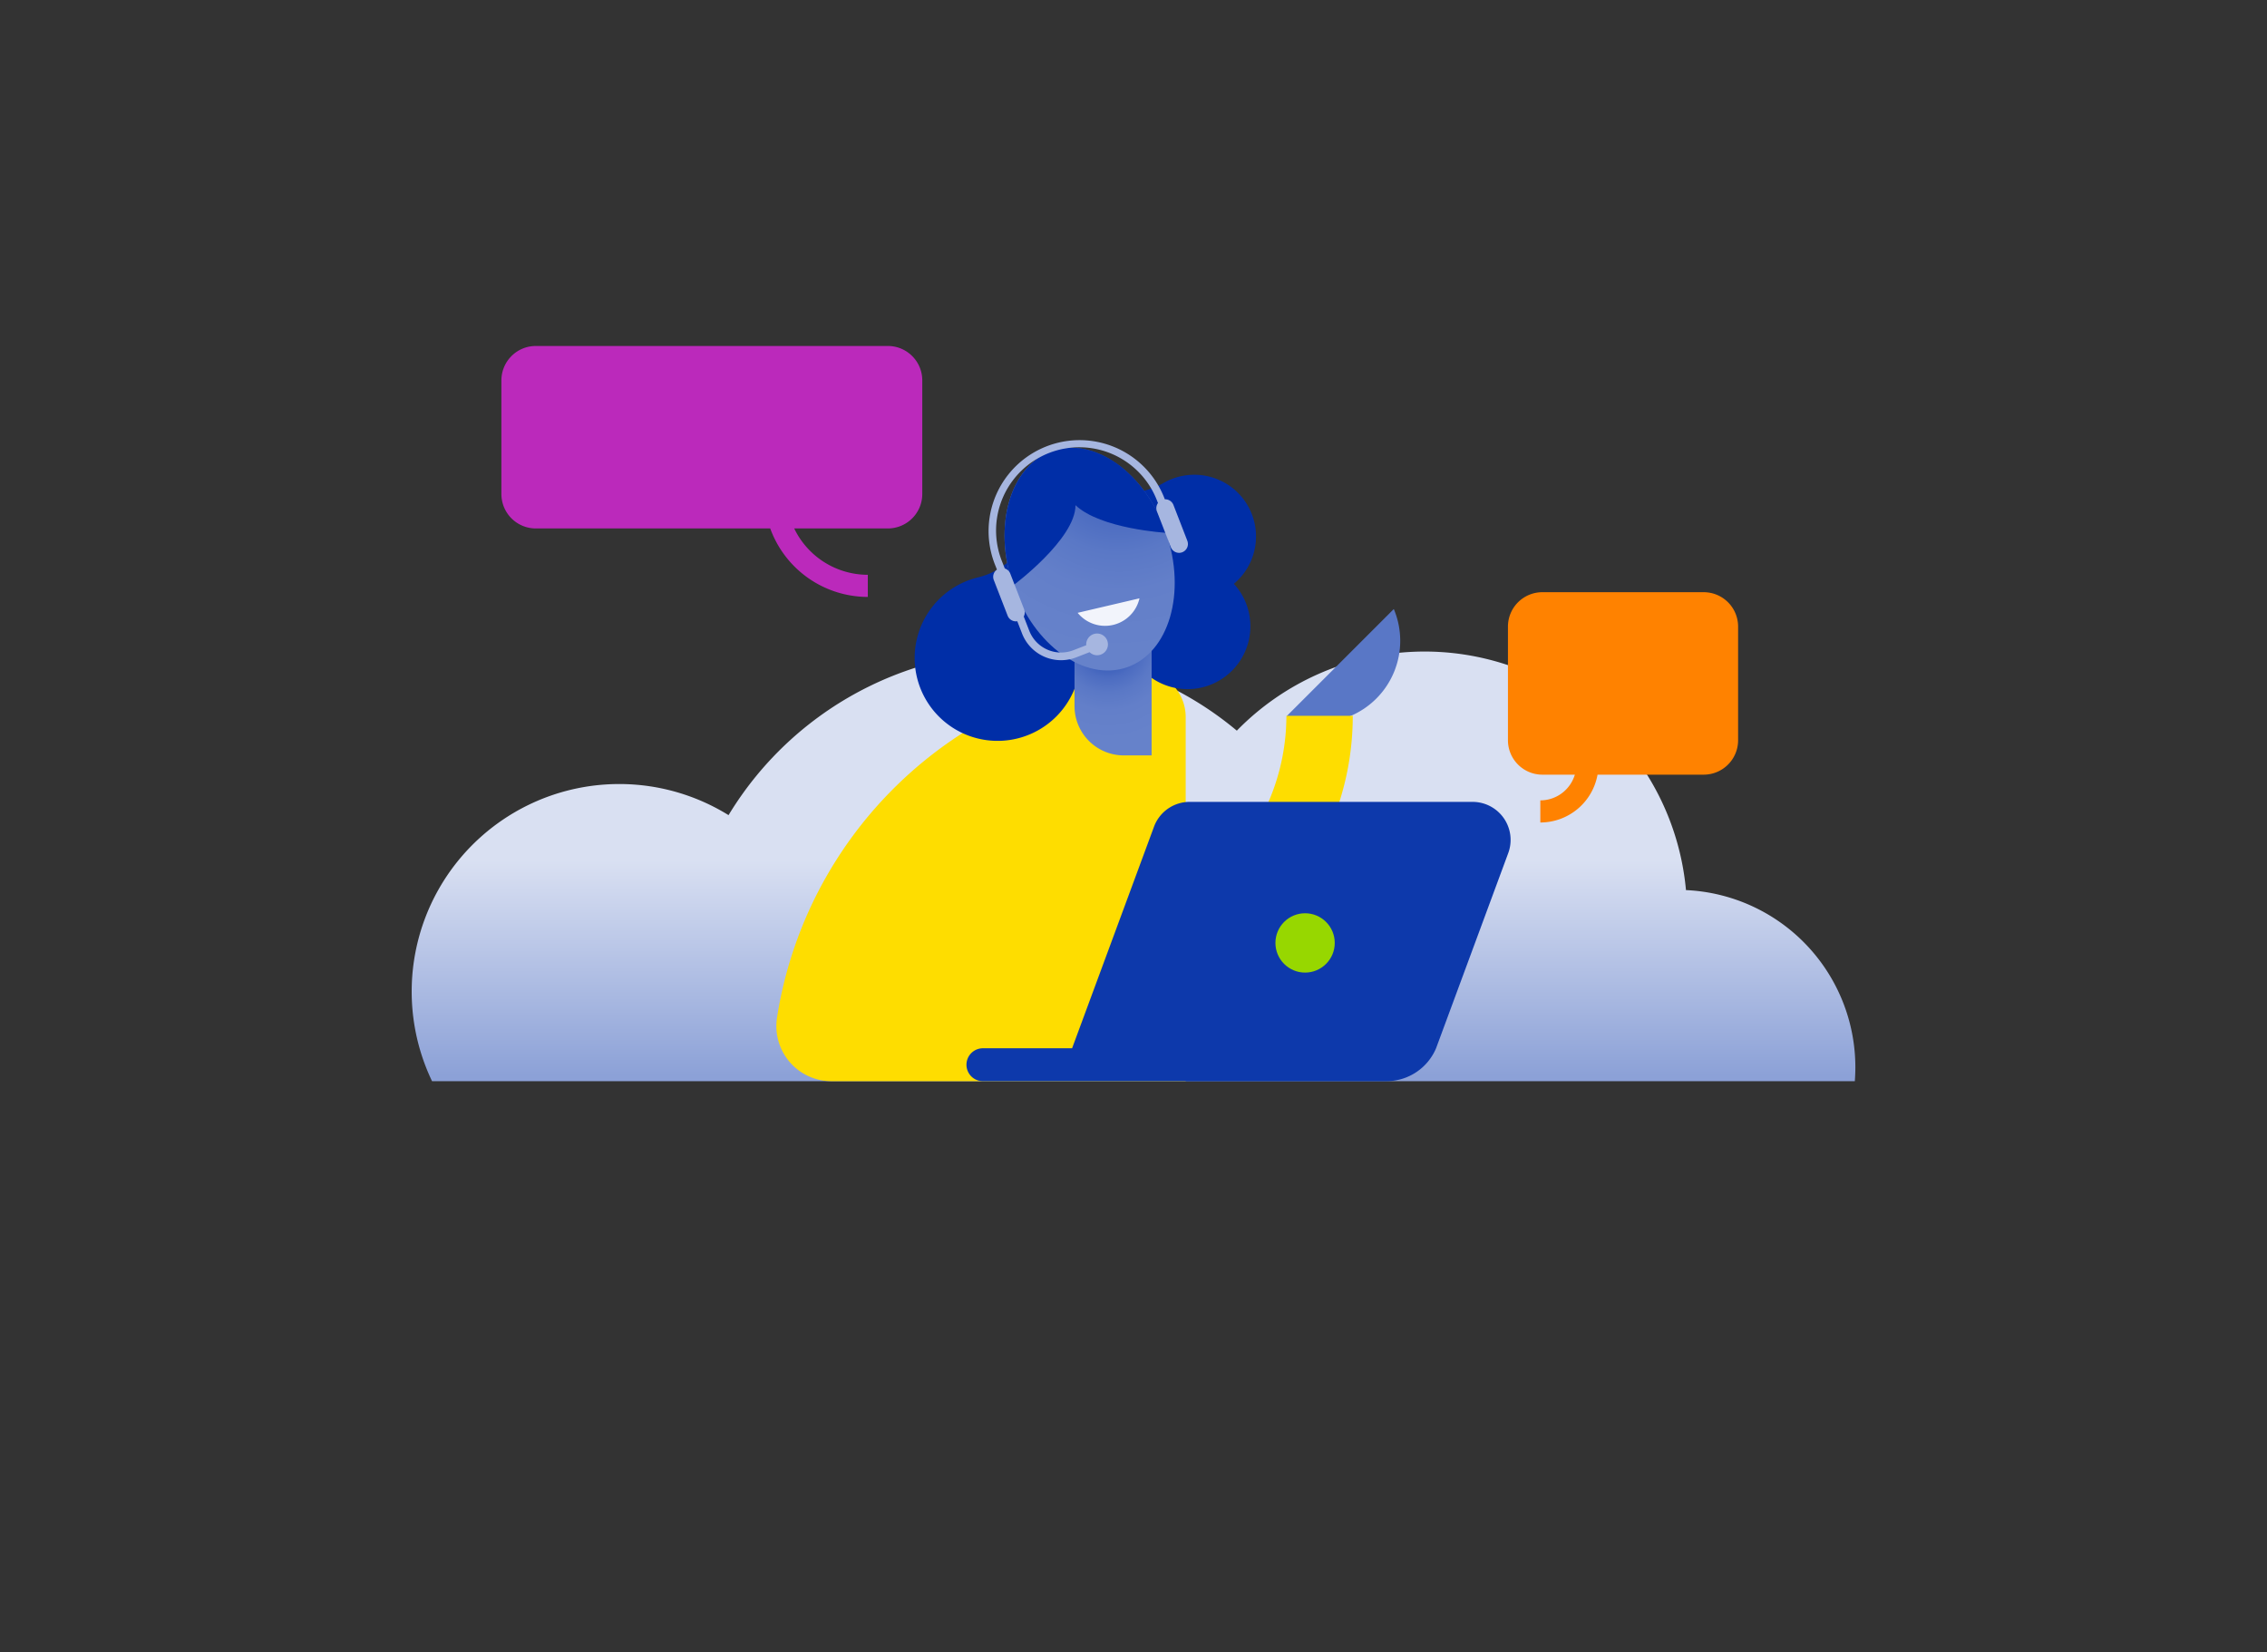 <svg xmlns="http://www.w3.org/2000/svg" xmlns:xlink="http://www.w3.org/1999/xlink" width="380" height="277" viewBox="0 0 380 277"><rect x="0" y="0" width="380" height="277" fill="#333333" stroke="none"/><defs><linearGradient id="a" x1="0.5" y1="0.986" x2="0.5" y2="0.486" gradientUnits="objectBoundingBox"><stop offset="0" stop-color="#8ca1d7"/><stop offset="1" stop-color="#d9e0f2"/></linearGradient><radialGradient id="b" cx="0.431" cy="0.152" r="0.73" gradientTransform="translate(-0.296) scale(1.687 1)" gradientUnits="objectBoundingBox"><stop offset="0" stop-color="#0d39ab"/><stop offset="0.07" stop-color="#1d46b0"/><stop offset="0.2" stop-color="#375cb9"/><stop offset="0.34" stop-color="#4c6cc1"/><stop offset="0.5" stop-color="#5a78c6"/><stop offset="0.69" stop-color="#637fc9"/><stop offset="1" stop-color="#6682ca"/></radialGradient><radialGradient id="c" cx="0.829" cy="0.024" r="0.88" gradientTransform="matrix(1.337, 0.325, -0.46, 0.946, -0.211, -0.194)" xlink:href="#b"/><clipPath id="e"><rect width="380" height="277"/></clipPath></defs><g id="d" clip-path="url(#e)"><g transform="translate(-238.5 -159.18)"><path d="M549.409,565.437q.089-1.154.091-2.333a29.733,29.733,0,0,0-28.393-29.7,43.991,43.991,0,0,0-75.287-26.731,56.92,56.92,0,0,0-85.2,14.164,34.79,34.79,0,0,0-49.7,44.6h238.5Z" transform="translate(0 -225.006)" fill="url(#a)"/><path d="M1098.5,472.929a13.7,13.7,0,0,0,17.949-17.949Z" transform="translate(-644.317 -193.702)" fill="#5977c6"/><path d="M902.08,599V587.87A36.411,36.411,0,0,0,938.45,551.5h11.126a47.5,47.5,0,0,1-47.5,47.5Z" transform="translate(-484.321 -272.323)" fill="#fedd00"/><path d="M697.071,510.711a69.356,69.356,0,0,0-59.769,58.1,9.233,9.233,0,0,0,9.105,10.67H705.8v-61.03A7.783,7.783,0,0,0,697.071,510.711Z" transform="translate(-268.552 -239.049)" fill="#fedd00"/><path d="M819.416,343.944a10.341,10.341,0,0,0-15.508-8.961h0a12.1,12.1,0,0,1-9.636,1.064,10.126,10.126,0,0,0-12.758,6.683,12.1,12.1,0,0,1-8.677,8.069h0a13.9,13.9,0,1,0,17.151,14.017l0,.006a12.091,12.091,0,0,1,8.9-11.228,10.539,10.539,0,1,0,16.818-1.713,10.322,10.322,0,0,0,3.709-7.933Z" transform="translate(-370.38 -94.831)" fill="#002ea7"/><g transform="translate(400.502 293.607)"><path d="M893.85,629.32H846.433a6.373,6.373,0,0,0-5.979,4.165l-13.73,37.142H811.779a2.759,2.759,0,0,0,0,5.519h67.627a9.045,9.045,0,0,0,8.328-5.517l12.1-32.721a6.375,6.375,0,0,0-5.979-8.586Z" transform="translate(-809.02 -629.32)" fill="#0d39ab"/><circle cx="4.972" cy="4.972" r="4.972" transform="translate(51.788 18.674)" fill="#97d700"/></g><path d="M906.68,469.73h12.925v21.806h-4.656a8.273,8.273,0,0,1-8.269-8.269V469.732h0Z" transform="translate(-488.068 -205.717)" fill="url(#b)"/><ellipse cx="13.559" cy="19.176" rx="13.559" ry="19.176" transform="translate(402.087 239.201) rotate(-18.99)" fill="url(#c)"/><path d="M844.887,332.293c-3.447-10.014-.5-20.109,6.579-22.546s15.616,3.705,19.061,13.721c0,0-10.971-.64-15.189-4.63,0,5.7-10.453,13.456-10.453,13.456Z" transform="translate(-436.559 -74.967)" fill="#002ea7"/><path d="M862.121,318.683,859.8,312.7a1.482,1.482,0,0,0-1.439-.944l-.156-.393A15.253,15.253,0,0,0,829.845,322.6l.373.94a1.482,1.482,0,0,0-.529,1.749l2.32,5.979a1.483,1.483,0,0,0,1.383.948,1.419,1.419,0,0,0,.234-.02l.8,2.06a7.012,7.012,0,0,0,9.074,4l2.246-.872A1.811,1.811,0,0,0,847,337.9a1.821,1.821,0,1,0-1.665-2.555,1.837,1.837,0,0,0-.15.875l-2.155.836a5.719,5.719,0,0,1-7.393-3.26l-.923-2.381a1.478,1.478,0,0,0,.063-1.211l-2.32-5.979a1.475,1.475,0,0,0-.92-.872l-.484-1.22A13.955,13.955,0,1,1,857,311.847l.211.534a1.478,1.478,0,0,0-.176,1.4l2.32,5.979a1.483,1.483,0,1,0,2.765-1.072Z" transform="translate(-424.607 -68.873)" fill="#a6b6e0"/><path d="M909.5,447.739a5.922,5.922,0,0,0,10.368-2.429Z" transform="translate(-490.365 -185.825)" fill="#f2f4fb"/><path d="M1331.28,439.77h-27.041a5.769,5.769,0,0,0-5.769,5.769v19.05a5.769,5.769,0,0,0,5.769,5.769h5.445a6.049,6.049,0,0,1-5.786,4.311v3.709a9.761,9.761,0,0,0,9.591-8.02h17.791a5.769,5.769,0,0,0,5.769-5.769v-19.05A5.769,5.769,0,0,0,1331.28,439.77Z" transform="translate(-807.204 -181.313)" fill="#ff8200"/><path d="M453.41,217.18H394.4a5.769,5.769,0,0,0-5.769,5.769V242a5.769,5.769,0,0,0,5.769,5.769h39.293a17.425,17.425,0,0,0,16.358,11.481V255.54a13.7,13.7,0,0,1-12.339-7.772h15.7A5.769,5.769,0,0,0,459.179,242v-19.05A5.769,5.769,0,0,0,453.41,217.18Z" transform="translate(-66.085 0)" fill="#bb29bb"/></g></g></svg>